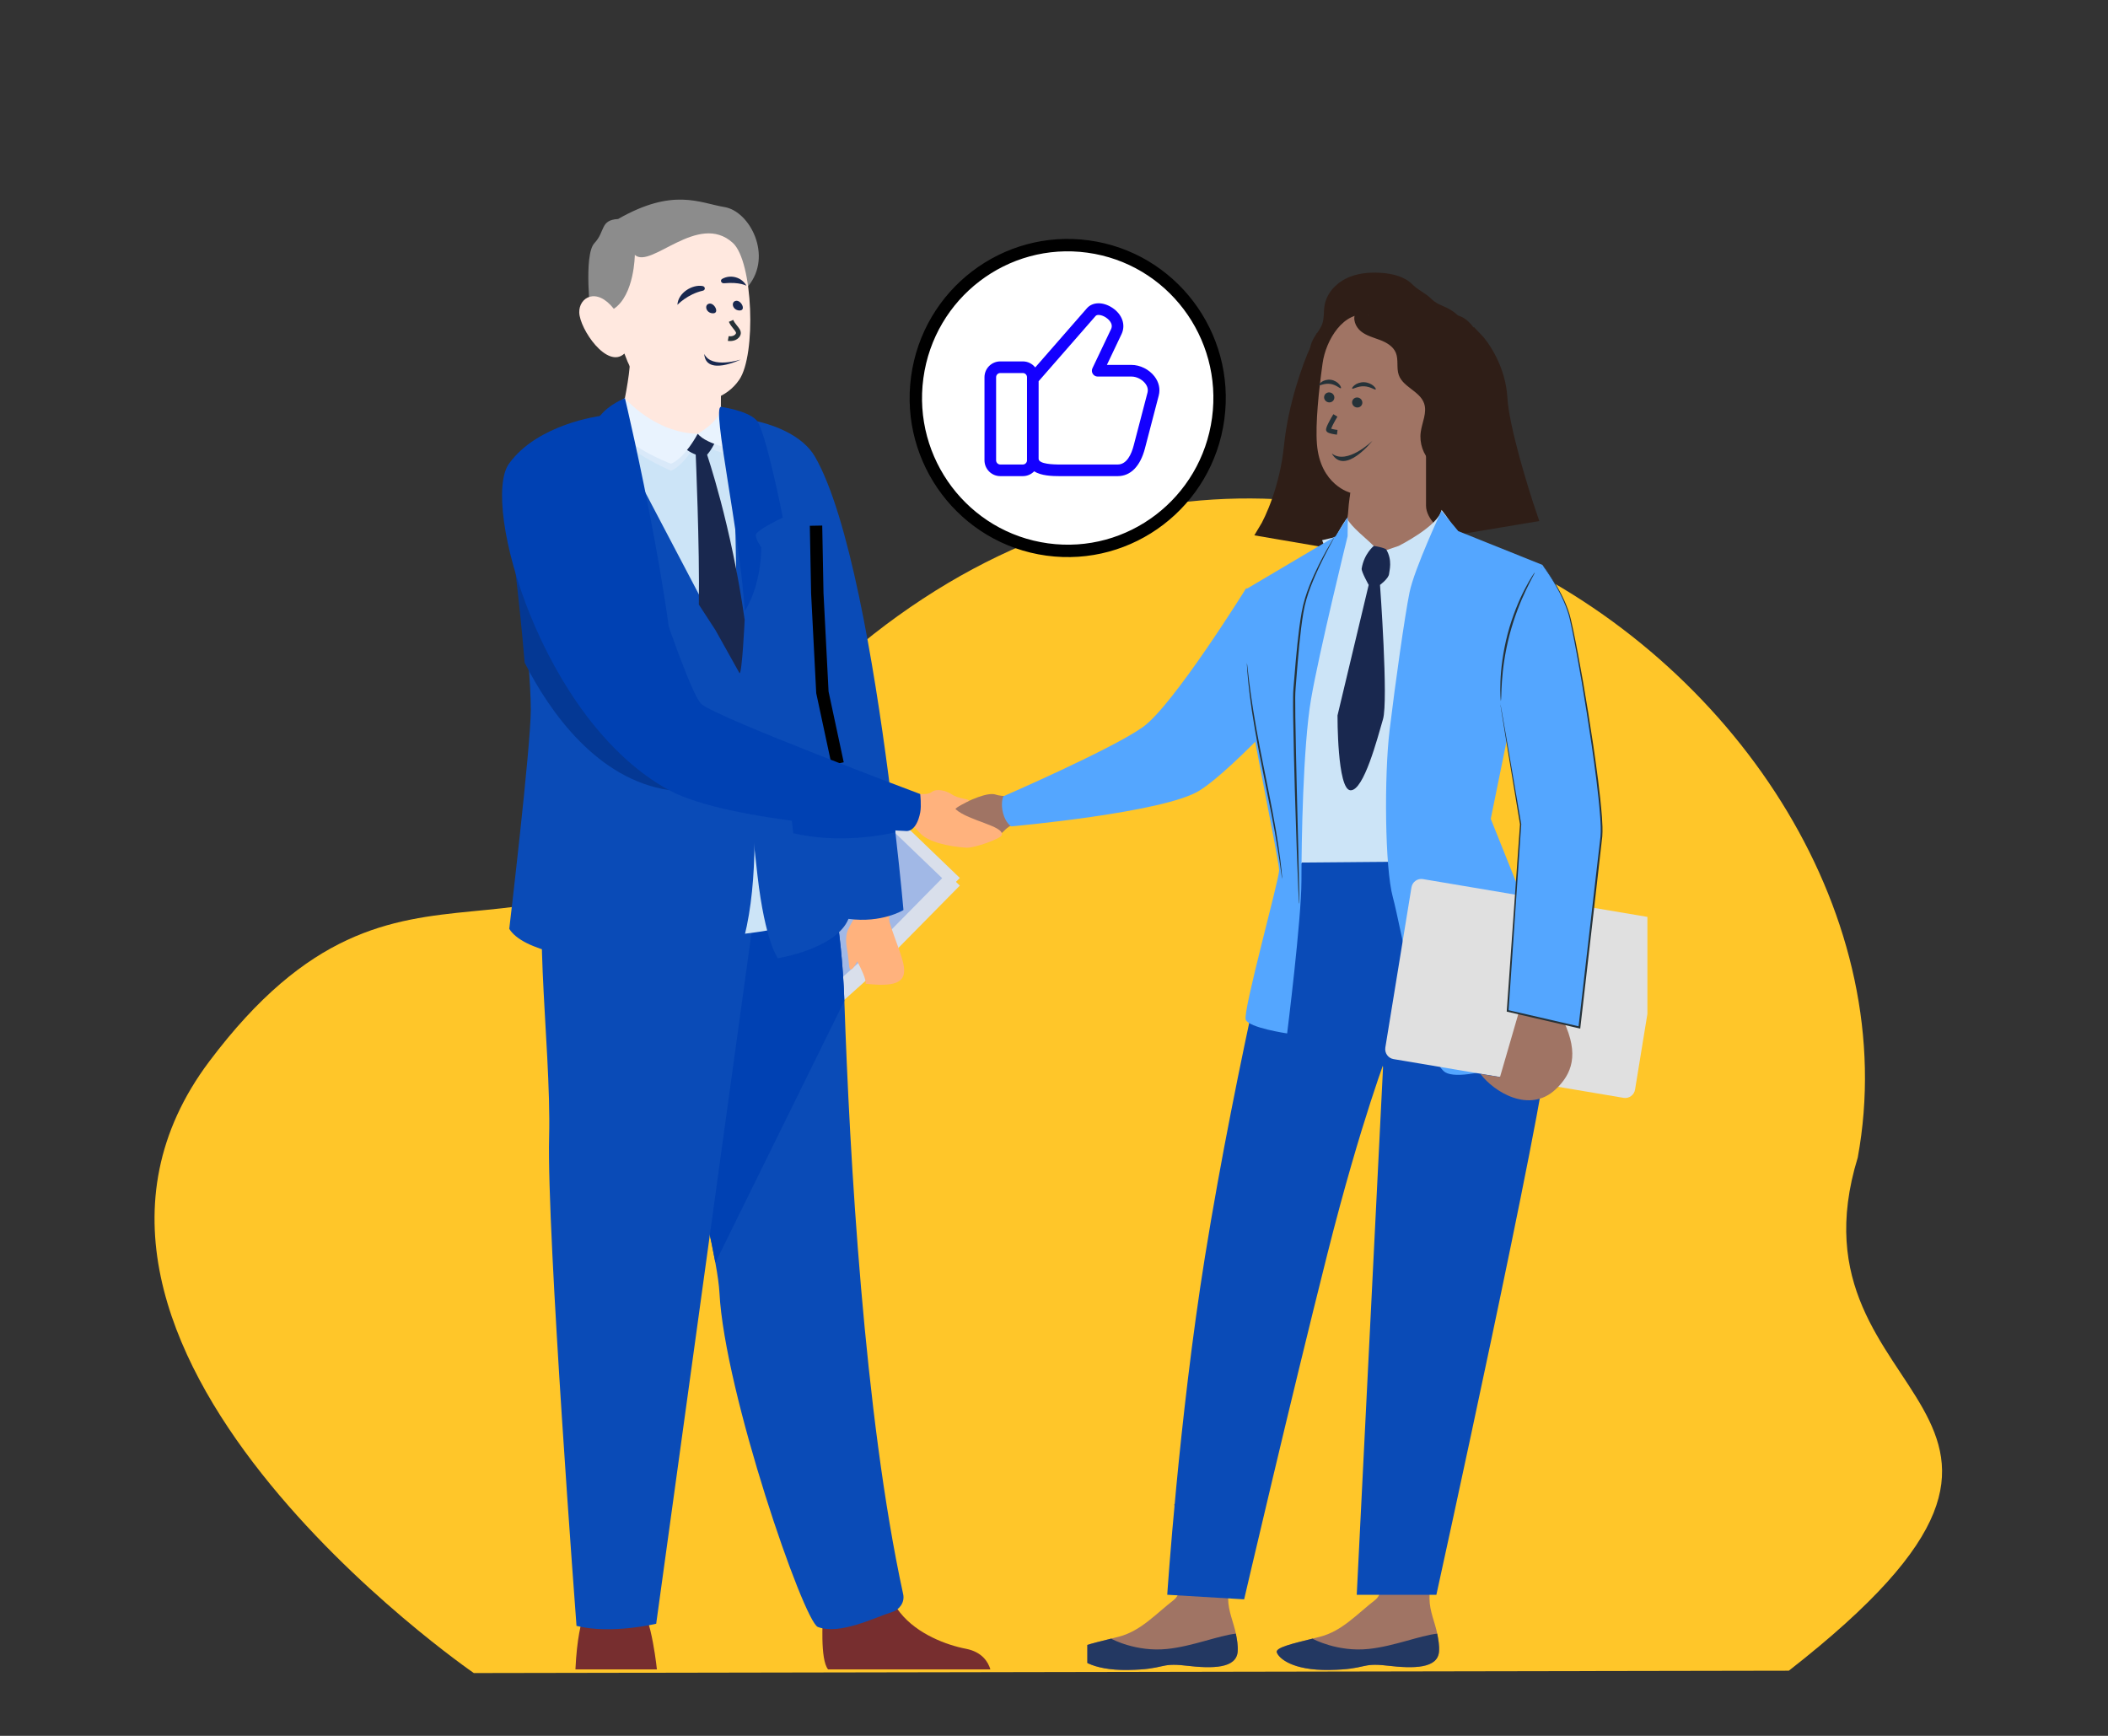 <svg width="170" height="140" viewBox="0 0 170 140" fill="none" xmlns="http://www.w3.org/2000/svg">
<rect x="0" y="0" width="170" height="140" fill="#333333" stroke="none"/>
<path d="M38.212 134.935C38.212 134.935 -0.298 108.482 16.872 85.613C32.793 64.406 43.416 82.156 58.938 62.701C98.265 13.409 156.877 54.969 149.818 93.36C143.56 113.76 171.945 113.139 144.26 134.746L38.212 134.935Z" fill="#FFC629"/>
<path d="M76.892 67.615C78.3 67.588 80.285 67.763 80.941 67.045C81.684 66.232 82.56 66.352 82.56 66.352L82.383 65.422L82.17 64.312C82.17 64.312 82.09 64.211 81.801 64.215C81.801 64.215 80.78 64.26 80.293 64.084C79.105 63.66 74.384 66.49 74.543 67.275C74.603 67.569 76.291 67.627 76.892 67.615Z" fill="#A07464"/>
<path d="M45.718 105.659C45.591 105.565 45.563 105.386 45.657 105.258C45.75 105.13 45.929 105.102 46.056 105.196C46.183 105.29 46.211 105.47 46.117 105.597C46.024 105.725 45.845 105.753 45.718 105.659Z" fill="#D5E5FB"/>
<path d="M46.499 104.587C46.373 104.493 46.345 104.313 46.438 104.186C46.532 104.058 46.71 104.03 46.837 104.124C46.964 104.218 46.992 104.397 46.898 104.525C46.805 104.653 46.627 104.681 46.499 104.587Z" fill="#D5E5FB"/>
<path d="M47.691 103.438C47.598 103.566 47.419 103.594 47.292 103.5C47.166 103.406 47.138 103.226 47.231 103.098C47.325 102.971 47.503 102.943 47.63 103.037C47.757 103.131 47.785 103.31 47.691 103.438Z" fill="#D5E5FB"/>
<path d="M48.086 102.414C47.959 102.32 47.931 102.14 48.024 102.012C48.118 101.885 48.296 101.857 48.423 101.951C48.55 102.045 48.578 102.224 48.484 102.352C48.391 102.48 48.212 102.508 48.086 102.414Z" fill="#D5E5FB"/>
<path d="M48.867 101.341C48.74 101.247 48.712 101.067 48.805 100.939C48.899 100.812 49.077 100.784 49.205 100.878C49.332 100.972 49.36 101.151 49.266 101.279C49.173 101.407 48.994 101.435 48.867 101.341H48.867Z" fill="#D5E5FB"/>
<path d="M50.059 100.192C49.965 100.32 49.787 100.348 49.66 100.254C49.533 100.16 49.505 99.981 49.598 99.853C49.692 99.725 49.87 99.697 49.997 99.791C50.124 99.885 50.152 100.065 50.059 100.192Z" fill="#D5E5FB"/>
<path d="M50.461 99.166C50.334 99.072 50.306 98.892 50.399 98.764C50.493 98.637 50.671 98.609 50.798 98.703C50.925 98.797 50.953 98.976 50.859 99.104C50.766 99.232 50.587 99.26 50.461 99.166Z" fill="#D5E5FB"/>
<path d="M51.238 98.093C51.111 97.999 51.083 97.819 51.176 97.691C51.27 97.564 51.448 97.536 51.575 97.63C51.702 97.724 51.73 97.903 51.637 98.031C51.543 98.159 51.365 98.187 51.238 98.093Z" fill="#D5E5FB"/>
<path d="M52.434 96.944C52.34 97.072 52.162 97.1 52.035 97.006C51.908 96.912 51.88 96.733 51.973 96.605C52.067 96.477 52.245 96.449 52.372 96.543C52.499 96.637 52.527 96.817 52.434 96.944Z" fill="#D5E5FB"/>
<path d="M52.824 95.92C52.697 95.826 52.669 95.647 52.762 95.519C52.856 95.391 53.034 95.363 53.161 95.457C53.288 95.551 53.316 95.731 53.223 95.859C53.129 95.986 52.951 96.014 52.824 95.92Z" fill="#D5E5FB"/>
<path d="M53.605 94.847C53.478 94.753 53.45 94.574 53.544 94.446C53.637 94.318 53.816 94.29 53.942 94.384C54.069 94.478 54.097 94.658 54.004 94.785C53.91 94.913 53.732 94.941 53.605 94.847Z" fill="#D5E5FB"/>
<path d="M54.797 93.699C54.703 93.827 54.525 93.855 54.398 93.761C54.271 93.667 54.243 93.487 54.337 93.359C54.43 93.232 54.608 93.204 54.735 93.298C54.862 93.392 54.89 93.571 54.797 93.699Z" fill="#D5E5FB"/>
<path d="M55.16 92.718C55.033 92.624 55.005 92.444 55.098 92.317C55.192 92.189 55.37 92.161 55.497 92.255C55.624 92.349 55.652 92.528 55.559 92.656C55.465 92.784 55.287 92.812 55.16 92.718Z" fill="#D5E5FB"/>
<path d="M55.937 91.645C55.81 91.552 55.782 91.372 55.876 91.244C55.969 91.117 56.148 91.089 56.275 91.183C56.402 91.277 56.43 91.456 56.337 91.584C56.243 91.712 56.065 91.74 55.938 91.645H55.937Z" fill="#D5E5FB"/>
<path d="M57.133 90.496C57.039 90.624 56.861 90.652 56.734 90.558C56.607 90.464 56.579 90.285 56.672 90.157C56.766 90.029 56.944 90.001 57.071 90.095C57.198 90.189 57.226 90.369 57.133 90.496Z" fill="#D5E5FB"/>
<path d="M57.523 89.472C57.396 89.378 57.368 89.199 57.462 89.071C57.555 88.944 57.733 88.915 57.86 89.01C57.987 89.103 58.015 89.283 57.922 89.411C57.828 89.538 57.65 89.566 57.522 89.472H57.523Z" fill="#D5E5FB"/>
<path d="M58.3 88.4C58.173 88.306 58.145 88.127 58.239 87.999C58.332 87.871 58.511 87.843 58.638 87.937C58.765 88.031 58.793 88.211 58.699 88.338C58.606 88.466 58.427 88.494 58.3 88.4Z" fill="#D5E5FB"/>
<path d="M59.496 87.251C59.403 87.379 59.224 87.407 59.097 87.313C58.97 87.219 58.942 87.039 59.036 86.912C59.129 86.784 59.308 86.756 59.435 86.85C59.562 86.944 59.589 87.123 59.496 87.251Z" fill="#D5E5FB"/>
<path d="M66.249 89.47C66.713 86.041 64.327 82.884 60.919 82.416C57.511 81.949 54.372 84.35 53.907 87.778C53.443 91.206 55.829 94.364 59.237 94.831C62.645 95.298 65.784 92.898 66.249 89.47Z" fill="#C6DCF7"/>
<path d="M63.76 83.85L69.714 78.515L76.694 71.435L68.584 63.637L57.293 75.334L63.76 83.85Z" fill="#D9DFEB" stroke="#D9DFEB"/>
<path d="M63.76 83.235L69.714 77.899L76.694 70.819L68.584 63.021L57.293 74.719L63.76 83.235Z" fill="#A1B8E6" stroke="#D9DFEB"/>
<path d="M72.026 72.343C72.026 72.343 71.591 73.889 71.74 74.38C72.754 77.716 74.505 79.899 69.796 79.336C69.796 79.336 69.99 79.142 69.089 77.446C68.05 75.488 68.067 75.46 68.999 73.866L69.321 72.046L72.026 72.344V72.343Z" fill="#FFB27D"/>
<path d="M77.954 68.371C76.532 68.285 74.8 67.913 74.169 67.161C73.452 66.308 72.738 66.079 72.738 66.079L72.957 65.148L73.218 64.036C73.218 64.036 73.303 63.937 73.595 63.953C73.595 63.953 74.71 64.204 75.124 63.885C75.537 63.565 76.295 63.759 76.76 64.069C77.353 64.463 78.154 64.4 78.133 64.592C78.133 64.592 76.958 65.17 77.068 65.268C78.144 66.223 80.979 66.603 80.794 67.35C80.721 67.644 78.56 68.407 77.954 68.37V68.371Z" fill="#FFB27D"/>
<path d="M58.139 32.042L58.135 32.814C58.135 32.814 58.345 35.231 55.369 35.585C52.393 35.939 49.952 35.892 50.033 34.027C50.301 32.582 50.782 30.341 50.801 29.146C50.809 28.701 50.779 28.23 50.696 27.698L56.462 27.582L58.16 27.86L58.139 32.041V32.042Z" fill="#FFE8DF"/>
<path d="M46.406 134.641H52.976C52.926 134.184 52.759 132.794 52.452 131.513C52.345 131.067 52.221 130.634 52.08 130.258C51.441 128.567 47.383 129.642 47.383 129.642C47.383 129.642 47.005 130.071 46.711 131.706C46.581 132.427 46.465 133.383 46.406 134.64V134.641Z" fill="#772E2F"/>
<path d="M66.323 132.164C66.342 133.232 66.455 134.243 66.781 134.641H79.87C79.704 134.079 79.233 133.234 77.889 132.975C76.362 132.682 73.982 131.809 72.592 130.066C72.097 129.447 71.728 128.716 71.566 127.864C70.951 124.611 66.475 128.861 66.475 128.861C66.475 128.861 66.295 130.574 66.323 132.164Z" fill="#772E2F"/>
<path d="M57.691 101.836C57.873 102.835 57.987 103.655 58.019 104.242C58.432 112.32 64.816 130.789 65.958 131.219C67.724 131.886 70.507 130.468 71.962 130.005C72.565 129.812 72.972 129.203 72.838 128.586C69.677 114.049 68.515 93.117 68.093 80.723C67.879 74.481 66.808 70.169 66.808 70.169C66.808 70.169 51.238 66.014 51.145 71.27C51.063 75.921 56.303 94.163 57.691 101.836Z" fill="#0A4BB7"/>
<path d="M57.691 101.836L68.093 80.723C67.879 74.481 66.808 70.169 66.808 70.169C66.808 70.169 51.238 66.014 51.145 71.27C51.063 75.921 56.303 94.163 57.691 101.836Z" fill="#0041B3"/>
<path d="M61.15 71.289L52.919 130.958C52.919 130.958 49.304 131.83 46.493 131.132C46.493 131.132 44.083 99.397 44.283 91.725C44.484 84.053 42.554 71.196 44.724 69.778C46.895 68.36 61.15 71.289 61.15 71.289Z" fill="#0A4BB7"/>
<path d="M49.332 35.064L51.227 75.734C51.227 75.734 67.043 75.993 66.591 72.413C66.14 68.833 60.891 36.309 60.891 36.309" fill="#CCE4F7"/>
<path d="M59.633 54.166C59.633 54.166 62.627 70.204 59.239 77.899C59.239 77.899 43.261 78.476 41.07 74.912C41.07 74.912 42.804 60.238 42.804 57.262C42.804 56.216 42.723 54.794 42.596 53.203C42.403 50.794 42.106 48.005 41.823 45.575C41.431 42.191 41.07 39.501 41.07 39.501L48.68 33.316L59.633 54.166Z" fill="#0A4BB7"/>
<path d="M72.859 73.393C72.859 73.393 71.137 74.471 68.426 74.109C67.438 76.531 62.73 77.284 62.73 77.284C62.73 77.284 61.705 75.971 61.088 70.614C60.984 69.717 61.192 71.517 61.088 70.614C60.344 64.162 59.445 54.197 59.445 54.197C59.445 43.321 59.012 33.633 59.012 33.633C62.464 33.993 64.795 35.223 65.724 36.834C68.48 41.611 70.475 53.562 71.644 62.507C71.646 62.529 71.649 62.552 71.653 62.575C71.854 64.119 72.031 65.573 72.182 66.883C72.192 66.965 72.201 67.046 72.21 67.126C72.64 70.875 72.86 73.393 72.86 73.393H72.859Z" fill="#0A4BB7"/>
<path d="M65.809 42.397L65.911 47.835L66.322 55.839L67.554 61.585" stroke="black"/>
<path d="M48.879 33.503C48.86 33.115 50.698 32.579 50.698 32.579C50.698 32.579 52.802 35.496 56.267 35.547C56.267 35.547 55.28 37.469 54.115 37.968C54.115 37.968 48.994 35.809 48.879 33.504V33.503Z" fill="#D9E9F9"/>
<path d="M56.263 35.478C56.263 35.478 58.099 34.389 58.105 33.209C58.105 33.209 59.291 33.061 59.808 33.636C59.808 33.636 60.244 35.658 59.666 36.833C59.666 36.833 57.022 36.43 56.262 35.478H56.263Z" fill="#D9E9F9"/>
<path d="M55.022 35.303L57.512 34.706C57.512 34.706 57.837 34.734 57.828 35.141C57.82 35.546 57.127 36.731 56.82 36.827C56.514 36.922 54.433 36.124 55.023 35.304L55.022 35.303Z" fill="#19284F"/>
<path d="M49.168 33.303C49.149 32.915 50.393 32.115 50.393 32.115C50.393 32.115 52.801 34.93 56.267 34.981C56.267 34.981 55.28 36.903 54.115 37.401C54.115 37.401 49.283 35.609 49.168 33.304V33.303Z" fill="#E9F3FE"/>
<path d="M56.266 34.98C56.266 34.98 58.123 33.995 58.129 32.814C58.129 32.814 59.251 33.308 59.768 33.883C59.768 33.883 60.248 35.16 59.67 36.335C59.67 36.335 57.026 35.932 56.266 34.98Z" fill="#E9F3FE"/>
<path d="M60.054 49.99C60.054 49.99 59.849 54.3 59.643 54.3L57.693 50.811L56.358 48.759C56.358 48.77 56.359 48.748 56.358 48.759C56.433 44.179 56.102 36.549 56.102 36.549L56.996 36.595C56.996 36.595 58.964 42.292 60.054 49.99Z" fill="#19284F"/>
<path d="M50.399 32.115C50.399 32.115 55.328 52.766 54.544 60.545C54.544 60.545 52.731 52.233 48.37 45.424C48.37 45.424 49.961 44.023 49.875 43.508C49.875 43.508 48.693 43.158 47.547 43.393C47.547 43.393 47.673 34.491 48.389 33.551C49.104 32.611 50.399 32.116 50.399 32.116V32.115Z" fill="#0041B3"/>
<path d="M58.136 32.814C57.397 32.874 59.645 42.823 60.062 49.272C60.062 49.272 61.348 47.459 61.396 44.142C61.396 44.142 60.946 43.534 60.946 43.153C60.946 42.773 63.131 41.744 63.131 41.744C63.131 41.744 61.748 34.657 60.993 33.877C60.237 33.095 58.137 32.814 58.137 32.814H58.136Z" fill="#0041B3"/>
<path d="M68.431 74.927C68.431 74.927 68.09 75.389 68.307 76.55C68.524 77.711 68.404 78.351 68.704 78.151C69.004 77.952 69.625 76.558 69.625 76.558L68.431 74.927Z" fill="#FFB27D"/>
<path d="M53.945 63.722C48.206 62.865 44.369 57.501 42.308 53.439C42.115 51.031 41.818 48.242 41.535 45.812L42.878 41.98L53.945 63.723V63.722Z" fill="#043894"/>
<path d="M72.21 67.126C71.067 67.391 67.6 68.038 63.972 67.203C63.911 66.667 63.848 66.124 63.786 65.578C63.78 65.531 63.774 65.484 63.77 65.437C63.888 64.972 64.008 64.506 64.127 64.04C66.181 64.776 70.77 66.386 72.182 66.883C72.192 66.965 72.201 67.046 72.21 67.126Z" fill="#0041B3"/>
<path d="M48.389 33.55C48.389 33.55 43.346 34.188 41.045 37.401C38.743 40.615 43.686 58.117 53.944 63.722C58.879 66.418 73.118 67.026 73.118 67.026C73.118 67.026 73.901 67.105 74.211 65.528C74.319 64.978 74.211 64.041 74.211 64.041C74.211 64.041 58.003 57.963 56.578 56.793C55.153 55.622 48.389 33.55 48.389 33.55Z" fill="#0041B3"/>
<path d="M47.649 25.595C47.649 25.595 47.037 20.572 47.936 19.611C48.834 18.651 48.38 17.745 49.845 17.663C54.297 15.12 56.395 16.362 58.438 16.703C60.48 17.047 62.328 20.637 60.348 23.064C58.71 25.334 47.649 25.595 47.649 25.595Z" fill="#8C8C8C"/>
<path d="M51.195 20.558C51.195 20.558 51.172 23.789 49.502 24.906C48.099 23.127 46.687 23.99 46.714 25.195C46.744 26.539 48.975 29.808 50.355 28.515C51.097 30.53 51.257 29.996 51.941 31.165C52.626 32.333 57.549 33.636 59.613 30.633C60.998 28.618 60.737 21.081 59.097 19.588C56.303 17.049 52.485 21.732 51.198 20.558L51.195 20.558Z" fill="#FFE8DF"/>
<path fill-rule="evenodd" clip-rule="evenodd" d="M59.151 26.52C59.032 26.373 58.877 26.181 58.778 25.955L59.13 25.8C59.206 25.974 59.319 26.114 59.434 26.258C59.469 26.301 59.503 26.344 59.538 26.389C59.606 26.478 59.678 26.582 59.716 26.695C59.757 26.819 59.756 26.954 59.682 27.089C59.56 27.311 59.358 27.421 59.174 27.469C58.992 27.517 58.812 27.512 58.695 27.491L58.764 27.112C58.834 27.125 58.956 27.129 59.075 27.098C59.191 27.067 59.288 27.007 59.345 26.903C59.361 26.875 59.363 26.853 59.351 26.816C59.335 26.768 59.298 26.708 59.232 26.622C59.208 26.591 59.181 26.557 59.151 26.52Z" fill="#263238"/>
<path d="M57.197 24.489C57.624 24.407 58.055 25.281 57.489 25.268C56.923 25.256 56.77 24.571 57.197 24.489Z" fill="#19284F"/>
<path d="M59.345 24.262C59.772 24.18 60.203 25.053 59.637 25.041C59.071 25.029 58.918 24.343 59.345 24.262Z" fill="#19284F"/>
<path d="M54.627 24.588C54.627 24.588 55.437 23.724 56.682 23.445C56.904 23.395 56.888 23.111 56.658 23.069C55.831 22.921 54.677 23.62 54.63 24.588L54.627 24.588Z" fill="#19284F"/>
<path d="M60.205 23.051C60.205 23.051 59.673 22.726 58.392 22.846C58.163 22.867 58.049 22.599 58.242 22.491C58.94 22.101 59.833 22.372 60.201 23.051L60.205 23.051Z" fill="#19284F"/>
<path d="M59.742 28.997C59.742 28.997 57.385 29.774 56.795 28.545C56.91 30.37 59.742 28.997 59.742 28.997Z" fill="#19284F"/>
<path d="M100.507 47.425C100.507 47.425 94.646 56.864 92.177 58.633C89.709 60.402 80.908 64.227 80.908 64.227C80.908 64.227 80.678 64.775 80.891 65.578C81.114 66.413 81.552 66.65 81.552 66.65C81.552 66.65 93.856 65.551 96.717 63.77C99.578 61.989 105.884 54.891 105.884 54.891L100.507 47.425Z" fill="#54A6FF"/>
<g clip-path="url(#clip0_2369_42380)">
<path d="M104.046 35.98C104.378 32.676 105.568 29.433 106.121 28.225L109.359 38.088V44.073L101.97 42.808C102.524 41.909 103.714 39.285 104.046 35.98Z" fill="#2F1E17" stroke="#2F1E17"/>
<path d="M120.578 32.563C120.396 32 120.093 31.477 119.97 30.897C119.707 29.65 119.916 28.338 119.321 27.214C118.898 26.416 118.433 25.71 117.578 25.444C116.714 24.631 116.057 24.732 115.419 24.095C114.953 23.629 114.39 23.425 113.924 22.957C113.262 22.29 112.281 22.064 111.348 22.004C110.392 21.944 109.403 22.037 108.542 22.467C107.682 22.897 106.966 23.703 106.814 24.664C106.739 25.133 106.795 25.625 106.65 26.075C106.489 26.57 106.106 26.957 105.87 27.42C105.369 28.4 105.643 29.718 106.484 30.415L113.055 39.038C114.436 39.569 117.78 38.926 118.847 37.892C119.914 36.857 121.037 33.987 120.578 32.563Z" fill="#2F1E17"/>
<path d="M106.657 29.32C106.928 27.362 108.394 25.048 110.308 25.407L116.214 27.425C116.796 27.534 116.911 28.076 116.854 28.675L116.217 41.122C116.217 41.122 115.834 43.209 116.121 43.098C116.196 43.068 116.26 43.152 116.217 43.22C115.507 44.266 112.16 48.843 108.708 47.446C107.936 47.133 108.535 44.135 108.444 43.22L108.708 41.46C108.785 40.267 108.911 39.735 108.911 39.746C108.911 39.746 106.47 39.136 106.205 35.817C106.073 34.167 106.355 31.498 106.657 29.323V29.32Z" fill="#A07464"/>
<path d="M110.684 35.546C110.684 35.546 108.632 37.545 107.398 36.569C108.44 38.404 110.684 35.546 110.684 35.546Z" fill="#263238"/>
<path fill-rule="evenodd" clip-rule="evenodd" d="M107.138 34.105C107.261 33.861 107.419 33.585 107.528 33.406L107.857 33.605C107.751 33.779 107.598 34.046 107.481 34.278C107.422 34.395 107.375 34.498 107.347 34.574C107.347 34.574 107.347 34.574 107.347 34.574C107.385 34.586 107.432 34.599 107.485 34.611C107.617 34.641 107.767 34.664 107.865 34.675L107.82 35.057C107.713 35.045 107.549 35.02 107.399 34.986C107.325 34.969 107.249 34.949 107.185 34.925C107.152 34.913 107.119 34.898 107.088 34.881C107.06 34.865 107.021 34.839 106.99 34.799C106.953 34.753 106.944 34.702 106.941 34.672C106.938 34.641 106.941 34.611 106.945 34.587C106.953 34.541 106.968 34.49 106.986 34.442C107.021 34.345 107.076 34.226 107.138 34.105Z" fill="#263238"/>
<path d="M106.784 31.997C106.76 32.217 106.924 32.421 107.151 32.451C107.379 32.481 107.583 32.326 107.607 32.105C107.631 31.885 107.468 31.681 107.24 31.651C107.012 31.621 106.808 31.776 106.784 31.997Z" fill="#263238"/>
<path d="M109.042 32.407C109.018 32.628 109.181 32.832 109.409 32.862C109.637 32.892 109.841 32.736 109.865 32.516C109.889 32.295 109.725 32.091 109.498 32.061C109.27 32.031 109.066 32.187 109.042 32.407Z" fill="#263238"/>
<path d="M106.373 31.061C106.418 31.137 106.802 30.89 107.284 30.963C107.766 31.026 108.075 31.372 108.139 31.309C108.168 31.282 108.131 31.148 108 30.993C107.868 30.84 107.63 30.674 107.33 30.631C107.029 30.59 106.756 30.683 106.59 30.797C106.421 30.909 106.351 31.028 106.373 31.061Z" fill="#263238"/>
<path d="M109.045 31.342C109.102 31.412 109.482 31.132 110 31.156C110.517 31.17 110.887 31.478 110.946 31.41C110.975 31.38 110.919 31.254 110.761 31.116C110.603 30.977 110.332 30.841 110.008 30.827C109.683 30.816 109.407 30.933 109.244 31.061C109.078 31.189 109.019 31.309 109.045 31.342Z" fill="#263238"/>
<path d="M108.913 39.743C108.913 39.743 111.073 40.056 113.324 38.91C113.324 38.91 112.065 41.127 108.857 40.568L108.913 39.746V39.743Z" fill="#A07464"/>
<path d="M117.523 27.896C117.225 27.43 116.689 27.191 116.18 26.989C113.98 26.126 111.678 25.53 109.338 25.22C109.046 25.707 109.317 26.371 109.756 26.725C110.196 27.079 110.761 27.221 111.287 27.42C111.812 27.618 112.351 27.926 112.568 28.454C112.798 29.015 112.602 29.677 112.806 30.249C113.155 31.232 114.503 31.547 114.846 32.533C115.106 33.276 114.679 34.069 114.575 34.853C114.454 35.741 114.779 36.677 115.416 37.293C115.92 37.78 116.609 38.052 117.303 38.066C117.464 35.248 117.622 32.43 117.783 29.611C117.815 29.023 117.839 28.392 117.523 27.899V27.896Z" fill="#2F1E17"/>
<path d="M121.065 32.103C120.932 29.743 119.626 27.86 118.989 27.214L115.502 34.126V40.785C115.502 41.527 116.443 42.387 116.914 42.724L123.473 41.628C122.725 39.437 121.198 34.463 121.065 32.103Z" fill="#2F1E17" stroke="#2F1E17"/>
<path d="M116.051 133.191C115.952 134.572 114.035 134.589 111.859 134.334C109.682 134.08 110.261 134.638 107.215 134.685C104.167 134.731 103.117 133.709 102.968 133.267C102.836 132.875 104.303 132.544 105.873 132.153C106.07 132.105 106.269 132.054 106.466 132.003C108.236 131.545 109.407 130.198 110.921 129.022C112.354 127.907 110.921 121.311 110.921 121.311L115.499 120.858C115.499 120.858 115.28 126.412 115.283 128.937C115.283 129.933 115.736 130.892 115.905 131.755C115.995 132.225 116.086 132.704 116.051 133.191Z" fill="#A07464"/>
<path d="M111.859 134.335C109.682 134.081 110.261 134.64 107.215 134.686C104.167 134.733 103.117 133.71 102.968 133.269C102.836 132.877 104.303 132.545 105.873 132.154L105.891 132.184C105.891 132.184 107.854 133.252 110.362 132.992C112.407 132.782 114.494 131.913 115.905 131.757C115.995 132.226 116.086 132.706 116.051 133.193C115.952 134.573 114.035 134.59 111.859 134.335Z" fill="#233862"/>
<path d="M99.813 133.191C99.714 134.572 97.797 134.589 95.62 134.334C93.443 134.08 94.023 134.638 90.976 134.685C87.928 134.731 86.878 133.709 86.73 133.267C86.598 132.875 88.065 132.544 89.634 132.153C89.832 132.105 90.03 132.054 90.228 132.003C91.997 131.545 93.168 130.198 94.683 129.022C96.116 127.907 94.683 121.311 94.683 121.311L99.261 120.858C99.261 120.858 99.042 126.412 99.044 128.937C99.044 129.933 99.497 130.892 99.667 131.755C99.757 132.225 99.847 132.704 99.813 133.191Z" fill="#A07464"/>
<path d="M95.62 134.335C93.443 134.081 94.023 134.64 90.976 134.686C87.928 134.733 86.878 133.71 86.73 133.269C86.598 132.877 88.065 132.545 89.634 132.154L89.653 132.184C89.653 132.184 91.615 133.252 94.124 132.992C96.169 132.782 98.255 131.913 99.667 131.757C99.757 132.226 99.847 132.706 99.813 133.193C99.714 134.573 97.797 134.59 95.62 134.335Z" fill="#233862"/>
<path d="M103.704 69.456C103.704 69.456 99.733 85.473 97.171 101.378C95.066 114.459 94.133 128.62 94.133 128.62L100.334 128.99C100.334 128.99 104.112 112.768 107.053 101.108C109.765 90.353 111.971 84.712 111.971 84.712L114.059 68.942L103.704 69.459V69.456Z" fill="#0A4BB7"/>
<path d="M119.867 68.939C119.867 68.939 125.304 76.406 124.848 84.204C124.575 88.867 115.837 128.623 115.837 128.623H109.415L111.535 86.096L109.669 71.686L119.867 68.942V68.939Z" fill="#0A4BB7"/>
<path d="M103.179 48.84C103.179 48.84 103.164 48.918 103.149 49.071C103.137 49.243 103.12 49.462 103.102 49.736C103.057 50.314 103.028 51.153 103.007 52.191C102.969 54.264 103.063 57.131 103.268 60.287C103.472 63.443 103.647 66.297 103.685 68.367C103.709 69.402 103.715 70.242 103.709 70.819C103.709 71.093 103.709 71.316 103.709 71.487C103.709 71.64 103.715 71.719 103.721 71.719C103.727 71.719 103.736 71.64 103.744 71.487C103.753 71.316 103.765 71.096 103.777 70.819C103.807 70.239 103.818 69.399 103.81 68.364C103.804 66.288 103.647 63.428 103.442 60.272C103.238 57.119 103.123 54.261 103.129 52.188C103.132 51.153 103.143 50.314 103.164 49.736C103.17 49.462 103.176 49.24 103.179 49.068C103.179 48.915 103.179 48.837 103.173 48.834L103.179 48.84Z" fill="#263238"/>
<path d="M119.47 49.444L117.897 69.456L104.999 69.565L103.785 70.819L104.128 54.73L108.599 43.271C109.132 44.297 110.151 44.643 111.38 44.547C112.218 44.481 113.74 44.324 114.424 43.825L116.18 42.149L119.473 49.441L119.47 49.444Z" fill="#CCE4F7"/>
<path d="M107.703 43.314C107.703 43.314 108.201 42.387 108.616 41.797C109 42.539 110.213 43.438 110.775 44.028C111.053 44.32 111.443 44.494 111.443 44.494L112.798 44.028C112.798 44.028 116.011 42.418 116.254 41.122C117.324 42.471 117.324 42.882 117.324 42.882C117.324 42.882 116.17 45.62 113.508 48.203C112.793 46.362 112.657 45.337 112.939 44.79C112.7 45.253 111.443 48.709 111.443 48.709C111.443 48.709 110.92 44.59 110.443 44.663C110.527 45.711 108.942 47.529 108.942 47.529C108.942 47.529 107.817 46.829 106.623 43.567L107.703 43.314Z" fill="#CCE4F7"/>
<path d="M110.495 43.987C110.495 43.987 111.501 44.107 111.789 44.308C112.32 45.197 112.037 46.052 112.022 46.28C111.994 46.658 111.291 47.174 111.291 47.174C111.291 47.174 111.974 56.501 111.531 58.011C111.087 59.52 109.99 63.776 108.912 63.74C107.834 63.701 107.864 57.702 107.864 57.702L110.378 47.174C110.378 47.174 109.773 46.097 109.812 45.857C110.009 44.645 110.793 44.03 110.793 44.03L110.495 43.987Z" fill="#19284F"/>
<path d="M116.246 41.204L117.605 42.838L124.392 45.561L120.223 66.042L123.397 73.969C123.732 74.802 124.01 75.66 124.229 76.532L126.184 84.306C126.184 84.306 118.298 87.507 116.566 86.49C114.834 85.473 112.965 74.694 112.323 72.347C111.68 70.001 111.618 62.573 112.068 58.858C112.518 55.142 113.288 49.664 113.673 47.772C114.058 45.88 116.246 41.204 116.246 41.204Z" fill="#54A6FF"/>
<path d="M108.692 41.703L107.712 43.246L100.422 47.559C100.422 47.559 100.422 53.335 100.422 54.836C100.422 56.338 103.158 69.395 103.158 70.177C103.158 70.959 100.206 81.588 100.463 82.241C100.721 82.894 103.801 83.348 103.801 83.348C103.801 83.348 104.955 74.154 104.955 71.022C104.955 67.891 105.083 60.198 105.725 56.417C106.368 52.635 108.678 43.246 108.678 43.246L108.695 41.703H108.692Z" fill="#54A6FF"/>
<path d="M104.776 72.868C104.776 72.868 104.782 72.841 104.782 72.79C104.782 72.73 104.782 72.654 104.782 72.561C104.779 72.347 104.776 72.053 104.77 71.683C104.753 70.906 104.729 69.805 104.699 68.454C104.637 65.729 104.527 61.962 104.462 57.805C104.456 57.284 104.45 56.77 104.453 56.264C104.453 55.762 104.507 55.269 104.542 54.778C104.619 53.801 104.696 52.859 104.785 51.962C104.874 51.066 104.975 50.218 105.108 49.429C105.238 48.641 105.463 47.934 105.706 47.303C106.195 46.036 106.701 45.058 107.05 44.384C107.225 44.059 107.361 43.801 107.462 43.614C107.506 43.533 107.542 43.467 107.569 43.413C107.592 43.367 107.604 43.343 107.601 43.34C107.601 43.34 107.583 43.358 107.554 43.404C107.521 43.455 107.48 43.518 107.432 43.596C107.329 43.768 107.178 44.02 106.991 44.351C106.624 45.016 106.1 45.988 105.593 47.257C105.345 47.892 105.108 48.608 104.969 49.405C104.83 50.197 104.723 51.048 104.628 51.947C104.533 52.844 104.453 53.789 104.374 54.766C104.335 55.254 104.279 55.753 104.282 56.264C104.276 56.773 104.282 57.287 104.288 57.808C104.356 61.968 104.48 65.735 104.575 68.461C104.628 69.811 104.67 70.912 104.699 71.689C104.717 72.059 104.732 72.35 104.744 72.567C104.75 72.66 104.755 72.733 104.758 72.796C104.764 72.847 104.767 72.874 104.77 72.874L104.776 72.868Z" fill="#263238"/>
<path d="M100.555 53.466C100.555 53.466 100.551 53.528 100.558 53.646C100.566 53.776 100.578 53.947 100.593 54.161C100.621 54.608 100.688 55.25 100.784 56.046C100.976 57.634 101.353 59.813 101.843 62.201C102.33 64.59 102.766 66.753 103.018 68.331C103.145 69.119 103.239 69.758 103.295 70.201C103.325 70.41 103.348 70.579 103.366 70.711C103.383 70.828 103.396 70.889 103.401 70.889C103.406 70.888 103.402 70.828 103.393 70.71C103.382 70.577 103.366 70.409 103.346 70.197C103.306 69.751 103.224 69.108 103.109 68.318C102.883 66.734 102.461 64.564 101.974 62.175C101.484 59.787 101.096 57.615 100.878 56.035C100.771 55.244 100.689 54.604 100.644 54.159C100.62 53.949 100.601 53.779 100.585 53.647C100.568 53.53 100.56 53.468 100.555 53.469L100.555 53.466Z" fill="#263238"/>
<path d="M121.043 56.559C121.043 56.559 121.064 56.406 121.07 56.129C121.073 55.852 121.09 55.455 121.123 54.965C121.188 53.984 121.363 52.63 121.742 51.18C122.127 49.73 122.639 48.47 123.065 47.585C123.279 47.143 123.459 46.788 123.589 46.547C123.72 46.304 123.788 46.168 123.776 46.162C123.767 46.156 123.681 46.283 123.533 46.514C123.385 46.746 123.187 47.092 122.959 47.531C122.503 48.407 121.967 49.673 121.582 51.135C121.2 52.6 121.04 53.966 121.004 54.956C120.987 55.449 120.987 55.852 121.004 56.129C121.016 56.406 121.031 56.559 121.04 56.556L121.043 56.559Z" fill="#263238"/>
<path d="M114.75 70.9L133.306 74.025C133.743 74.098 134.039 74.518 133.966 74.962L131.86 87.873C131.788 88.317 131.375 88.617 130.938 88.544L112.382 85.419C111.945 85.346 111.649 84.926 111.721 84.482L113.827 71.571C113.9 71.127 114.313 70.827 114.75 70.9Z" fill="#E0E0E0"/>
<path d="M125.449 87.862C126.776 86.617 127.357 85.04 126.112 82.385L122.461 81.721L120.967 86.866L119.391 86.617C120.497 88.083 123.352 89.827 125.449 87.862Z" fill="#A07464"/>
<path d="M124.388 45.561C124.388 45.561 126.138 47.775 126.635 49.902C127.473 53.497 129.351 65.073 129.158 67.371C128.966 69.67 127.376 82.859 127.376 82.859L121.59 81.523L122.635 66.472L120.994 56.737" fill="#54A6FF"/>
<path d="M120.993 56.737C120.993 56.737 120.999 56.794 121.014 56.909C121.032 57.026 121.058 57.194 121.091 57.411C121.162 57.856 121.269 58.506 121.402 59.342C121.68 61.027 122.08 63.461 122.58 66.484V66.472C122.293 70.528 121.926 75.705 121.514 81.523L121.509 81.587L121.571 81.602C123.43 82.032 125.367 82.48 127.357 82.94L127.44 82.958L127.448 82.874C127.582 81.731 127.721 80.519 127.86 79.291C128.133 76.918 128.399 74.601 128.657 72.363C128.784 71.244 128.911 70.145 129.033 69.069C129.095 68.53 129.154 67.998 129.216 67.471C129.255 66.936 129.225 66.406 129.19 65.892C129.027 63.822 128.745 61.875 128.482 60.052C128.212 58.232 127.934 56.538 127.668 54.998C127.398 53.455 127.138 52.065 126.88 50.847C126.747 50.242 126.637 49.667 126.451 49.165C126.27 48.663 126.063 48.22 125.861 47.832C125.456 47.056 125.074 46.496 124.81 46.12C124.677 45.934 124.573 45.792 124.499 45.702C124.428 45.609 124.387 45.567 124.387 45.567C124.387 45.567 124.419 45.618 124.487 45.714C124.558 45.817 124.656 45.958 124.786 46.142C125.041 46.524 125.414 47.089 125.808 47.865C126.003 48.253 126.208 48.693 126.382 49.195C126.563 49.691 126.67 50.26 126.797 50.868C127.046 52.086 127.297 53.476 127.561 55.019C127.822 56.563 128.091 58.253 128.358 60.073C128.615 61.894 128.894 63.843 129.05 65.904C129.086 66.418 129.116 66.939 129.074 67.462C129.012 67.989 128.953 68.521 128.888 69.059C128.763 70.136 128.636 71.235 128.506 72.354C128.248 74.592 127.981 76.908 127.706 79.279C127.564 80.507 127.425 81.716 127.295 82.859L127.386 82.793C125.396 82.336 123.46 81.887 121.6 81.46L121.657 81.538C122.053 75.723 122.406 70.543 122.681 66.484V66.478V66.472C122.163 63.455 121.745 61.021 121.455 59.339C121.307 58.506 121.195 57.859 121.118 57.414C121.079 57.197 121.047 57.032 121.026 56.915C121.005 56.803 120.99 56.746 120.99 56.746L120.993 56.737Z" fill="#263238"/>
</g>
<path d="M87.76 19.884C94.459 20.803 99.154 27.015 98.241 33.765C97.327 40.515 91.15 45.236 84.451 44.317C77.752 43.398 73.056 37.186 73.97 30.436C74.884 23.686 81.061 18.965 87.76 19.884Z" fill="white" stroke="black"/>
<path d="M93.103 30.356C92.67 29.794 91.943 29.431 91.25 29.431H89.265L90.447 26.947C90.801 26.203 90.501 25.349 89.701 24.822C88.949 24.326 88.107 24.343 87.653 24.863L83.486 29.635C83.253 29.338 82.891 29.148 82.487 29.148L80.667 29.148C79.966 29.148 79.394 29.72 79.394 30.423V37.126C79.394 37.829 79.966 38.401 80.667 38.401H82.487C82.845 38.401 83.168 38.252 83.4 38.013C83.961 38.37 84.822 38.403 85.536 38.403C85.619 38.403 85.7 38.402 85.779 38.402C85.847 38.402 85.913 38.401 85.976 38.401H90.138C91.177 38.401 91.957 37.607 92.334 36.166L93.446 31.904C93.585 31.373 93.463 30.823 93.103 30.356L93.103 30.356ZM82.823 37.126C82.823 37.312 82.672 37.463 82.487 37.463H80.668C80.482 37.463 80.331 37.312 80.331 37.126V30.423C80.331 30.237 80.482 30.086 80.668 30.086H82.487C82.672 30.086 82.823 30.237 82.823 30.423V37.126ZM92.54 31.667L91.427 35.928C91.245 36.629 90.873 37.463 90.138 37.463H85.976C85.912 37.463 85.844 37.464 85.774 37.464C85.202 37.467 84.138 37.473 83.83 37.165C83.793 37.129 83.759 37.081 83.759 36.979L83.76 30.747L88.358 25.481C88.485 25.336 88.864 25.393 89.186 25.606C89.296 25.678 89.831 26.062 89.602 26.543L88.1 29.699C88.031 29.844 88.041 30.015 88.127 30.151C88.213 30.287 88.362 30.37 88.523 30.37H91.25C91.657 30.37 92.104 30.595 92.362 30.93C92.489 31.094 92.622 31.354 92.54 31.667L92.54 31.667Z" fill="#1400FF"/>
<defs>
<clipPath id="clip0_2369_42380">
<rect width="45.166" height="119.024" fill="white" transform="matrix(-1 0 0 1 132.855 20.976)"/>
</clipPath>
</defs>
</svg>
